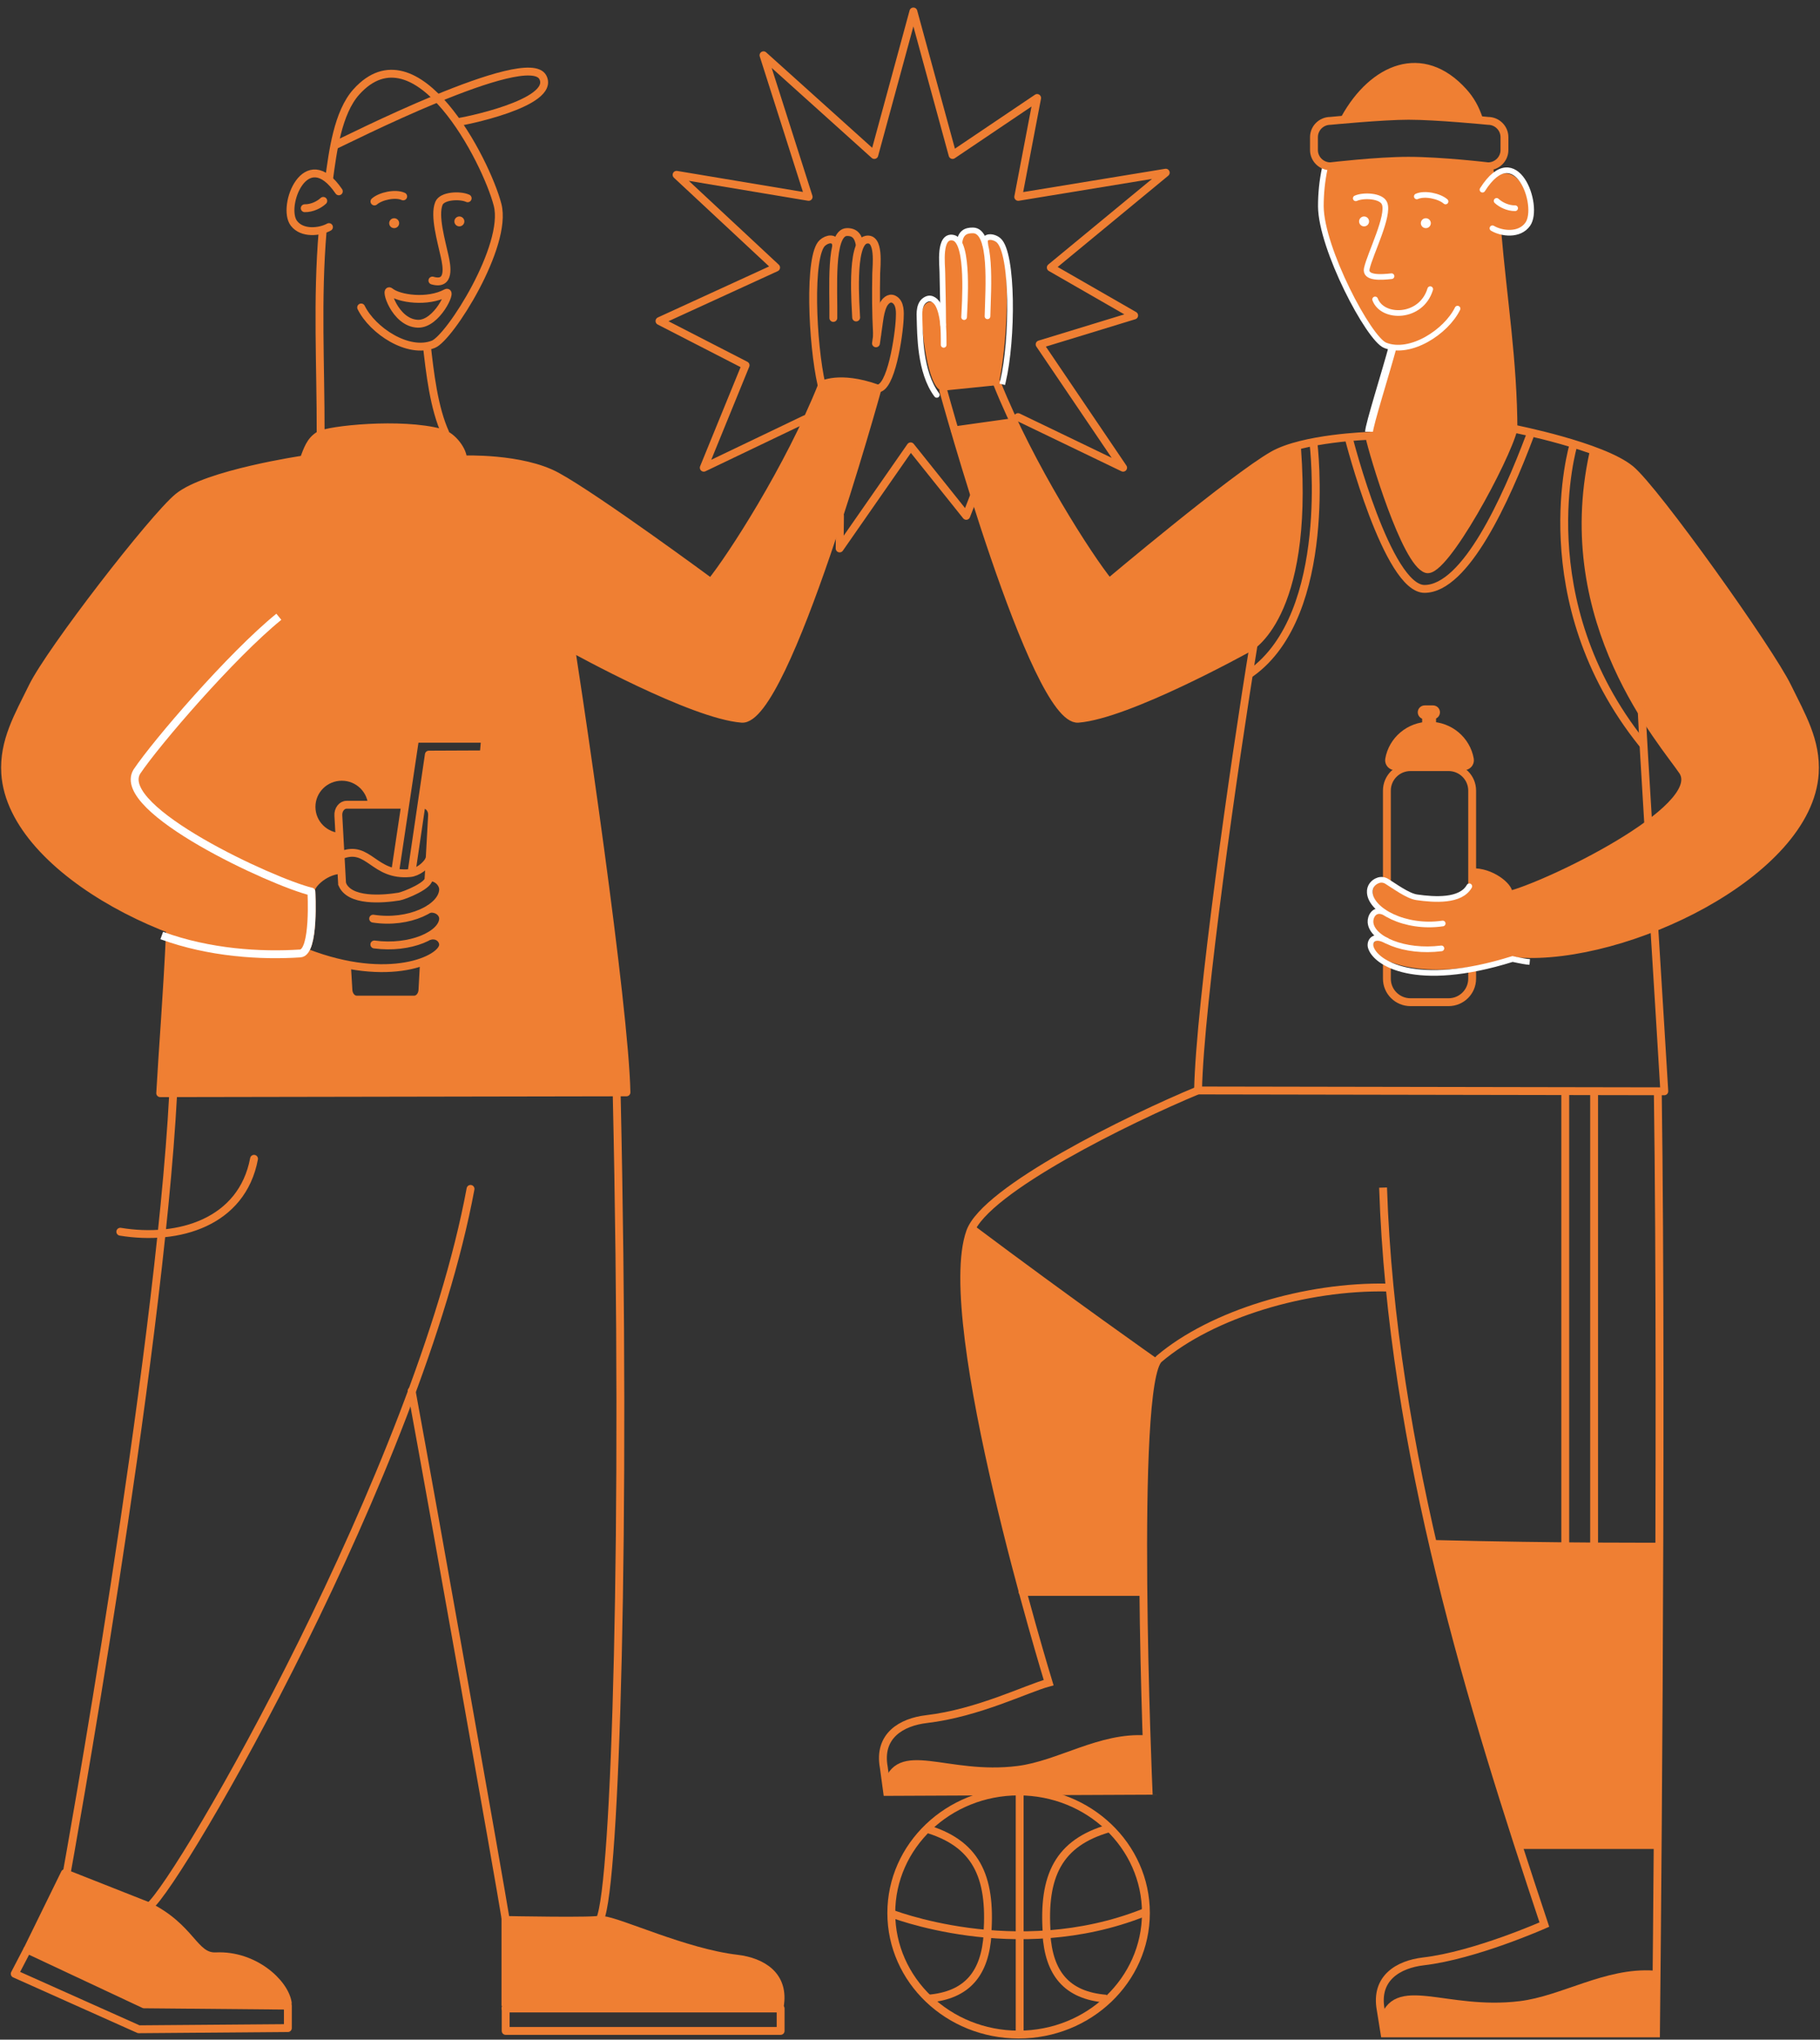 <svg xmlns="http://www.w3.org/2000/svg" width="199" height="223" viewBox="0 0 199 223" fill="none"><rect x="0" y="0" width="199" height="223" fill="#333333" stroke="none"/><g clip-path="url(#clip0_14_603)"><path d="M195.429 75.084C193.494 71.097 181.002 53.549 178.262 51.304C177.366 50.569 175.912 49.885 174.315 49.291L174.211 49.575C171.549 61.807 175.73 71.639 179.509 77.845C181.47 81.058 183.314 83.29 184.028 84.374C184.937 85.896 183.106 88.012 180.236 90.128C175.406 93.677 167.627 97.212 164.94 97.87L164.914 97.767C165.199 97.173 163.42 95.483 161.317 95.354H160.966V96.838C160.226 98.915 156.473 98.554 154.837 98.283C154.279 98.193 151.643 97.109 151.643 96.309H151.63V96.18C150.747 96.128 150.045 96.876 150.084 97.573C150.123 98.322 150.682 99.044 151.565 99.625C150.656 99.534 150.058 100.154 150.084 100.76C150.123 101.418 150.656 102.05 151.526 102.567V102.592C150.617 102.386 150.071 103.031 150.084 103.573C150.084 104.037 150.669 104.579 151.682 105.031C153.512 105.857 156.811 106.399 160.94 105.676C162.485 105.405 163.966 105.405 165.719 104.734L166.03 104.257C170.289 104.541 175.652 103.444 180.782 101.418C189.716 97.896 197.948 91.509 198.403 84.555C198.636 81.006 196.961 78.232 195.416 75.071L195.429 75.084Z" fill="#EF7F33"></path><path d="M156.759 169.17C159.408 180.537 162.693 191.492 166.017 201.749L166.134 201.711H181.262C181.327 192.524 181.405 181.066 181.444 169.08L156.798 169.157H156.759V169.17Z" fill="#EF7F33"></path><path d="M166.212 219.22C157.979 220.226 152.474 216.136 151.227 221.129H151.201L151.396 222.316H181.08C181.08 222.316 181.106 219.955 181.145 215.865H180.808C175.613 215.517 170.887 218.639 166.212 219.207V219.22Z" fill="#EF7F33"></path><path d="M155.98 62.233C157.888 62.801 164.68 50.221 165.485 46.879C165.446 39.344 164.355 32.763 163.706 25.215L163.745 25.112C164.784 25.409 166.147 25.357 166.861 24.415C168.108 22.777 166.095 17.009 163.057 19.628L163.005 19.564C162.94 19.112 162.914 18.945 162.836 18.441V18.183C162.836 18.183 162.732 18.183 162.693 18.183C162.693 18.183 157.616 17.577 153.967 17.577C150.552 17.577 145.449 18.183 145.449 18.183C145.306 18.183 145.163 18.17 145.033 18.132L145.007 18.248C144.721 19.577 144.579 20.97 144.579 22.402C144.604 27.009 149.799 36.931 151.604 37.641C151.824 37.731 152.071 37.795 152.305 37.834C151.915 40.853 150.747 45.008 149.591 47.718C149.825 49.95 153.681 61.536 155.967 62.22L155.98 62.233Z" fill="#EF7F33"></path><path d="M154.019 12.661C156.304 12.661 159.979 12.971 161.719 13.125V13.048C161.317 11.809 160.797 10.893 160.031 10.042C155.551 5.074 150.149 7.397 147.072 12.919V13.074C148.994 12.906 152.136 12.661 154.019 12.661Z" fill="#EF7F33"></path><path d="M151.889 83.019C151.824 83.419 152.136 83.793 152.552 83.793H160.057C160.473 83.793 160.784 83.432 160.719 83.019C160.356 80.929 158.512 79.342 156.304 79.342C154.097 79.342 152.253 80.929 151.889 83.019Z" fill="#EF7F33"></path><path d="M141.579 48.814C140.683 49.072 139.852 49.382 139.177 49.769C134.866 52.22 121.257 63.678 121.257 63.678C119.387 61.368 114.479 53.885 110.83 46.105C110.83 46.079 110.804 46.066 110.804 46.04L110.466 46.195L104.389 47.046H104.363C104.934 49.033 105.688 51.537 106.545 54.259C109.882 64.839 114.868 78.826 117.868 78.581C123.322 78.155 136.099 71.058 136.489 70.852C136.489 70.852 136.619 70.787 136.852 70.62C138.216 69.613 142.968 64.942 141.8 49.085L141.553 48.801L141.579 48.814Z" fill="#EF7F33"></path><path d="M125.334 190.163C120.348 189.827 115.829 192.937 111.336 193.517C103.441 194.524 98.156 190.434 96.961 195.427H96.922L96.987 195.93L125.568 195.801C125.568 195.801 125.477 193.608 125.36 190.163H125.347H125.334Z" fill="#EF7F33"></path><path d="M106.064 134.681C103.675 141.365 108.479 161.687 111.817 174.047H124.997C124.893 163.08 125.114 151.558 126.412 148.978C125.477 148.319 116.569 142.075 106.22 134.333C106.155 134.449 106.116 134.565 106.064 134.681Z" fill="#EF7F33"></path><path d="M103.116 42.711H103.129L109.103 42.105H109.168C110.206 37.563 110.609 27.938 109.077 26.57C108.544 26.093 107.713 25.963 107.57 26.763H107.531C107.311 25.938 106.947 25.383 106.389 25.383C105.519 25.383 105.129 25.873 104.986 26.828H104.96C104.792 26.505 104.584 26.273 104.311 26.221C102.779 25.899 103.194 29.125 103.207 29.912C103.246 32.208 103.402 34.131 103.272 36.698H103.233C103.168 36.26 103.103 35.808 103.051 35.408C102.974 34.853 102.857 34.182 102.597 33.666C102.415 33.305 101.974 32.828 101.467 33.06C100.688 33.434 100.779 34.557 100.805 35.176C100.883 37.008 101.61 42.892 103.142 42.711H103.116Z" fill="#EF7F33"></path><path d="M95.845 42.453C92.17 41.15 90.248 41.898 89.897 42.066C89.339 43.472 88.729 44.866 88.066 46.272C84.43 53.988 79.587 61.381 77.717 63.678C77.717 63.678 65.212 54.44 60.862 52.078C57.019 49.988 50.604 50.246 50.604 50.246C50.669 49.446 49.734 47.988 48.565 47.459C48.448 47.408 48.331 47.369 48.215 47.33C44.072 46.195 36.658 46.917 35.086 47.511C35.008 47.537 34.944 47.575 34.892 47.601C33.853 48.233 33.619 49.188 33.203 50.246C33.203 50.246 22.595 51.807 19.478 54.349C16.738 56.594 5.506 71.123 3.571 75.097C2.026 78.258 0.364 81.032 0.584 84.58C1.039 91.664 9.505 98.128 18.595 101.612V101.754C18.257 109.082 17.79 114.605 17.517 119.534H18.933L67.446 119.443H68.498C68.342 111.508 64.797 86.154 62.459 70.878H62.485C62.875 71.071 75.665 78.168 81.106 78.593C83.859 78.813 88.339 66.942 91.65 56.749C94.131 49.15 95.962 42.479 95.962 42.479C95.962 42.479 95.922 42.479 95.897 42.479H95.845V42.453ZM52.889 82.477L46.89 82.503L46.085 87.987H46.332C46.851 87.987 47.267 88.528 47.228 89.161L46.968 93.883L46.851 95.909H46.89C47.773 95.857 48.474 96.618 48.435 97.302C48.396 98.051 47.838 98.773 46.955 99.354C47.864 99.263 48.461 99.883 48.435 100.489C48.396 101.147 47.864 101.78 46.994 102.296V102.334C47.903 102.128 48.448 102.773 48.435 103.315C48.435 103.921 47.552 104.708 45.968 105.25L46.332 105.392L46.176 108.27C46.15 108.85 45.747 109.289 45.28 109.289H38.982C38.514 109.289 38.125 108.85 38.086 108.27L37.93 105.625L37.956 105.47C36.58 105.199 35.099 104.786 33.502 104.167L33.139 104.115C34.372 103.186 34.035 97.47 34.035 97.47C34.022 97.47 33.996 97.47 33.983 97.47C33.84 96.825 35.372 95.238 37.177 95.109H37.294L37.203 93.496L37.099 91.496C35.385 91.367 34.035 89.948 34.035 88.219C34.035 86.49 35.515 84.929 37.346 84.929C39.177 84.929 40.527 86.283 40.644 87.987H44.28L45.358 80.774H53.006L52.876 82.477H52.889Z" fill="#EF7F33"></path><path d="M80.587 214.149C74.938 213.491 67.692 210.059 65.927 209.929L65.55 209.878C64.732 210.097 55.304 209.917 55.304 209.917C55.291 209.826 55.279 209.723 55.252 209.607V219.568L85.249 219.426C85.885 215.981 83.301 214.471 80.587 214.149Z" fill="#EF7F33"></path><path d="M23.62 213.904C21.218 214.02 20.984 210.846 16.297 208.471C16.219 208.433 16.141 208.394 16.076 208.355L7.246 204.872L7.09 204.807L3 213.155L15.751 219.129L31.463 219.271V218.974C31.126 216.768 27.776 213.697 23.62 213.891V213.904Z" fill="#EF7F33"></path><path d="M111.375 222.445C119.063 222.445 125.295 216.495 125.295 209.155C125.295 201.816 119.063 195.866 111.375 195.866C103.687 195.866 97.455 201.816 97.455 209.155C97.455 216.495 103.687 222.445 111.375 222.445Z" stroke="#EF7F33" stroke-width="0.86" stroke-miterlimit="10" stroke-linecap="round"></path><path d="M97.208 209.117C97.208 209.117 111.037 214.678 125.062 209.117" stroke="#EF7F33" stroke-width="0.86" stroke-miterlimit="10"></path><path d="M111.492 195.84V222.432" stroke="#EF7F33" stroke-width="0.86" stroke-miterlimit="10"></path><path d="M121.283 199.891C115.725 201.478 113.998 205.091 114.453 211.426" stroke="#EF7F33" stroke-width="0.86" stroke-miterlimit="10"></path><path d="M120.958 218.523C116.582 218.174 114.686 215.71 114.414 211.426" stroke="#EF7F33" stroke-width="0.86" stroke-miterlimit="10"></path><path d="M101.13 199.891C106.687 201.478 108.414 205.091 107.96 211.426" stroke="#EF7F33" stroke-width="0.86" stroke-miterlimit="10"></path><path d="M101.441 218.523C105.817 218.174 107.713 215.71 107.986 211.426" stroke="#EF7F33" stroke-width="0.86" stroke-miterlimit="10"></path><path d="M55.291 222.045H85.353V219.594H55.291V222.045Z" stroke="#EF7F33" stroke-width="0.86" stroke-linecap="round" stroke-linejoin="round"></path><path d="M151.227 129.843C152.162 158.603 160.979 186.731 168.861 210.42C168.861 210.42 161.291 213.787 155.629 214.445C152.902 214.768 150.331 216.265 150.967 219.723L151.383 222.316H181.067C181.067 222.316 181.794 156.487 181.262 119.146" stroke="#EF7F33" stroke-width="0.86" stroke-miterlimit="10"></path><path d="M131.113 119.159C123.412 122.346 107.726 130.062 106.077 134.681C102.545 144.539 114.66 183.969 114.66 183.969C112.323 184.589 106.947 187.298 101.298 187.956C98.572 188.279 96.001 189.776 96.637 193.234L97 195.917L125.581 195.788C125.581 195.788 123.672 151.158 126.737 148.565C132.541 143.649 142.787 140.591 151.707 140.771" stroke="#EF7F33" stroke-width="0.86" stroke-miterlimit="10"></path><path d="M18.595 101.741C18.257 109.07 17.79 114.592 17.517 119.521L68.498 119.431C68.316 110.063 63.407 76.439 61.33 63.743" stroke="#EF7F33" stroke-width="0.86" stroke-linecap="round" stroke-linejoin="round"></path><path d="M16.31 208.459C19.738 205.685 45.786 160.551 51.448 129.985" stroke="#EF7F33" stroke-width="0.86" stroke-miterlimit="10" stroke-linecap="round"></path><path d="M18.933 119.637C17.374 149.132 7.298 204.769 7.298 204.769" stroke="#EF7F33" stroke-width="0.86" stroke-miterlimit="10" stroke-linecap="round"></path><path d="M45.007 152.074C47.435 165.248 54.616 205.607 55.304 209.917C55.304 209.917 65.485 210.123 65.602 209.852C67.316 206.136 68.485 166.719 67.433 119.83" stroke="#EF7F33" stroke-width="0.86" stroke-miterlimit="10" stroke-linecap="round"></path><path d="M27.776 126.695C26.464 133.649 19.53 135.714 13.154 134.668" stroke="#EF7F33" stroke-width="0.86" stroke-miterlimit="10" stroke-linecap="round"></path><path d="M65.927 209.93C67.68 210.059 74.925 213.491 80.587 214.149C83.314 214.471 85.885 215.968 85.249 219.426L55.266 219.568" stroke="#EF7F33" stroke-width="0.86" stroke-linecap="round" stroke-linejoin="round"></path><path d="M55.266 209.594V219.336" stroke="#EF7F33" stroke-width="0.86" stroke-miterlimit="10"></path><path d="M1.61 215.8L15.167 221.865L31.476 221.736V219.284L15.751 219.142L2.987 213.155L1.61 215.8Z" stroke="#EF7F33" stroke-width="0.86" stroke-linecap="round" stroke-linejoin="round"></path><path d="M31.463 218.974C31.126 216.768 27.776 213.697 23.62 213.891C21.179 214.007 20.984 210.73 16.076 208.343L7.09 204.794L3 213.142" stroke="#EF7F33" stroke-width="0.86" stroke-linecap="round" stroke-linejoin="round"></path><path d="M35.982 19.564C36.385 16.635 36.917 12.313 38.969 10.042C45.553 2.739 53.175 17.616 54.408 22.403C55.551 26.867 49.188 36.931 47.383 37.641C44.644 38.737 40.735 36.157 39.488 33.615" stroke="#EF7F33" stroke-width="0.86" stroke-miterlimit="10" stroke-linecap="round"></path><path d="M35.06 47.421C35.073 39.782 34.645 32.841 35.281 25.215" stroke="#EF7F33" stroke-width="0.86" stroke-miterlimit="10"></path><path d="M46.643 37.524C47.007 40.802 47.448 44.647 48.721 47.408" stroke="#EF7F33" stroke-width="0.86" stroke-miterlimit="10"></path><path d="M37.047 20.919C33.424 15.603 30.736 22.596 32.139 24.415C33.035 25.59 34.956 25.383 35.969 24.828" stroke="#EF7F33" stroke-width="0.86" stroke-miterlimit="10" stroke-linecap="round"></path><path d="M49.955 13.358C50.396 13.358 60.823 11.293 59.356 8.455C57.681 5.216 37.605 15.461 36.372 16.003" stroke="#EF7F33" stroke-width="0.86" stroke-miterlimit="10"></path><path d="M44.085 21.474C43.228 21.086 41.618 21.435 40.943 22.028" stroke="#EF7F33" stroke-width="0.86" stroke-miterlimit="10" stroke-linecap="round"></path><path d="M35.346 21.964C34.892 22.39 34.112 22.777 33.32 22.764" stroke="#EF7F33" stroke-width="0.86" stroke-miterlimit="10" stroke-linecap="round"></path><path d="M43.098 24.944C43.4 24.944 43.644 24.702 43.644 24.402C43.644 24.103 43.4 23.86 43.098 23.86C42.797 23.86 42.553 24.103 42.553 24.402C42.553 24.702 42.797 24.944 43.098 24.944Z" fill="#EF7F33"></path><path d="M50.227 24.751C50.528 24.751 50.773 24.508 50.773 24.209C50.773 23.91 50.528 23.667 50.227 23.667C49.926 23.667 49.682 23.91 49.682 24.209C49.682 24.508 49.926 24.751 50.227 24.751Z" fill="#EF7F33"></path><path d="M51.136 21.68C50.279 21.293 48.331 21.396 47.994 22.235C47.435 23.576 48.266 26.389 48.617 28.015C48.864 29.112 49.253 31.241 47.279 30.673" stroke="#EF7F33" stroke-width="0.86" stroke-miterlimit="10" stroke-linecap="round"></path><path d="M89.897 42.079C86.287 51.137 79.925 60.969 77.73 63.665C77.73 63.665 65.225 54.44 60.875 52.066C57.032 49.975 50.617 50.234 50.617 50.234C50.682 49.356 49.539 47.679 48.215 47.318C43.864 46.13 35.891 46.982 34.892 47.589C33.892 48.195 33.619 49.176 33.203 50.234C33.203 50.234 22.595 51.795 19.478 54.337C16.738 56.582 5.506 71.11 3.558 75.084C2.013 78.245 0.351 81.019 0.571 84.567C1.286 95.522 21.153 105.005 32.827 104.244C34.437 104.141 34.047 97.483 34.047 97.483C29.814 96.464 12.518 88.477 14.959 84.374C17.063 81.226 25.308 71.639 30.489 67.433" stroke="#EF7F33" stroke-width="0.86" stroke-linejoin="round"></path><path d="M95.897 36.634C95.767 34.066 95.767 32.196 95.806 29.899C95.819 29.112 96.221 25.886 94.702 26.209C92.988 26.57 93.572 33.615 93.611 34.712" stroke="#EF7F33" stroke-width="0.86" stroke-linecap="round" stroke-linejoin="round"></path><path d="M94.014 26.815C93.871 25.86 93.481 25.357 92.611 25.37C90.689 25.383 91.17 31.757 91.118 34.763" stroke="#EF7F33" stroke-width="0.86" stroke-linecap="round" stroke-linejoin="round"></path><path d="M95.897 42.466C97.429 42.647 98.299 36.66 98.377 34.828C98.403 34.209 98.481 33.086 97.715 32.712C97.208 32.467 96.767 32.957 96.585 33.318C96.325 33.834 96.208 34.505 96.13 35.06C96.013 35.834 95.884 36.763 95.78 37.537" stroke="#EF7F33" stroke-width="0.86" stroke-linecap="round" stroke-linejoin="round"></path><path d="M91.43 26.751C91.287 25.951 90.456 26.08 89.923 26.557C88.391 27.925 88.794 37.55 89.832 42.092C89.832 42.092 91.754 40.995 95.845 42.44" stroke="#EF7F33" stroke-width="0.86" stroke-linecap="round" stroke-linejoin="round"></path><path d="M62.485 70.852C62.875 71.058 75.665 78.155 81.106 78.581C85.924 78.955 95.962 42.466 95.962 42.466" stroke="#EF7F33" stroke-width="0.86" stroke-miterlimit="10"></path><path d="M44.501 87.987H37.891C37.372 87.987 36.956 88.528 36.995 89.161L37.411 96.735" stroke="#EF7F33" stroke-width="0.86" stroke-miterlimit="10"></path><path d="M46.851 96.219L47.241 89.161C47.279 88.528 46.864 87.987 46.345 87.987H45.825" stroke="#EF7F33" stroke-width="0.86" stroke-miterlimit="10"></path><path d="M37.943 105.625L38.099 108.27C38.138 108.837 38.527 109.289 38.995 109.289H45.293C45.76 109.289 46.15 108.837 46.189 108.27L46.345 105.392" stroke="#EF7F33" stroke-width="0.86" stroke-miterlimit="10"></path><path d="M37.385 96.58C38.125 98.657 41.956 98.296 43.631 98.025C44.228 97.922 47.15 96.747 46.864 95.935" stroke="#EF7F33" stroke-width="0.86" stroke-miterlimit="10"></path><path d="M46.903 95.909C47.786 95.857 48.487 96.606 48.448 97.302C48.344 99.263 44.734 101.044 40.8 100.438" stroke="#EF7F33" stroke-width="0.86" stroke-miterlimit="10" stroke-linecap="round"></path><path d="M46.968 99.367C47.877 99.264 48.487 99.883 48.448 100.489C48.344 102.205 44.864 103.792 40.93 103.263" stroke="#EF7F33" stroke-width="0.86" stroke-miterlimit="10" stroke-linecap="round"></path><path d="M47.02 102.321C47.903 102.115 48.461 102.76 48.448 103.302C48.422 104.889 42.54 107.663 33.528 104.166" stroke="#EF7F33" stroke-width="0.86" stroke-miterlimit="10" stroke-linecap="round"></path><path d="M34.022 97.522C33.762 96.928 35.346 95.238 37.203 95.109" stroke="#EF7F33" stroke-width="0.86" stroke-miterlimit="10" stroke-linecap="round"></path><path d="M164.914 97.78C165.199 97.186 163.42 95.496 161.317 95.367" stroke="#EF7F33" stroke-width="0.86" stroke-miterlimit="10" stroke-linecap="round"></path><path d="M37.32 93.496C40.345 92.283 40.826 95.831 44.838 95.457C45.617 95.393 46.682 94.644 46.968 93.883" stroke="#EF7F33" stroke-width="0.86" stroke-miterlimit="10" stroke-linecap="round"></path><path d="M45.007 95.328L46.89 82.503L52.889 82.477L53.032 80.774H45.384L43.228 95.174" stroke="#EF7F33" stroke-width="0.86" stroke-linecap="round" stroke-linejoin="round"></path><path d="M180.898 101.689C181.392 109.702 181.846 117.056 181.976 119.314L130.996 119.224C131.178 109.857 134.969 83.342 137.047 70.645" stroke="#EF7F33" stroke-width="0.86" stroke-linecap="round" stroke-linejoin="round"></path><path d="M179.509 77.819C179.613 80.193 179.886 84.503 180.21 89.922" stroke="#EF7F33" stroke-width="0.86" stroke-linecap="round" stroke-linejoin="round"></path><path d="M161.719 13.048C161.304 11.809 160.784 10.893 160.018 10.042C155.538 5.074 150.123 7.397 147.059 12.919" stroke="#EF7F33" stroke-width="0.86" stroke-miterlimit="10" stroke-linecap="round"></path><path d="M163.018 19.564C162.953 19.112 162.927 18.945 162.849 18.441" stroke="#EF7F33" stroke-width="0.86" stroke-miterlimit="10" stroke-linecap="round"></path><path d="M165.485 47.137C165.472 39.499 164.355 32.841 163.706 25.215" stroke="#EF7F33" stroke-width="0.86" stroke-miterlimit="10"></path><path d="M162.096 20.738C165.745 14.983 168.446 22.544 167.043 24.518C166.134 25.796 164.212 25.564 163.186 24.957" stroke="white" stroke-width="0.62" stroke-miterlimit="10" stroke-linecap="round"></path><path d="M154.915 21.474C155.772 21.086 157.382 21.435 158.057 22.028" stroke="white" stroke-width="0.62" stroke-miterlimit="10" stroke-linecap="round"></path><path d="M163.641 21.964C164.095 22.39 164.875 22.777 165.667 22.764" stroke="white" stroke-width="0.62" stroke-miterlimit="10" stroke-linecap="round"></path><path d="M155.902 24.944C156.203 24.944 156.447 24.702 156.447 24.402C156.447 24.103 156.203 23.86 155.902 23.86C155.601 23.86 155.356 24.103 155.356 24.402C155.356 24.702 155.601 24.944 155.902 24.944Z" fill="white"></path><path d="M149.149 24.751C149.451 24.751 149.695 24.508 149.695 24.209C149.695 23.91 149.451 23.667 149.149 23.667C148.848 23.667 148.604 23.91 148.604 24.209C148.604 24.508 148.848 24.751 149.149 24.751Z" fill="white"></path><path d="M148.24 21.68C149.097 21.293 151.045 21.396 151.383 22.235C151.941 23.576 149.812 27.731 149.448 29.357C149.201 30.454 151.032 30.325 152.149 30.196" stroke="white" stroke-width="0.62" stroke-miterlimit="10" stroke-linecap="round"></path><path d="M156.382 31.615C155.408 34.854 151.162 34.892 150.357 32.737" stroke="white" stroke-width="0.62" stroke-miterlimit="10" stroke-linecap="round"></path><path d="M103.129 35.524C103.116 32.789 103.077 32.118 103.038 29.77C103.038 28.97 102.61 25.667 104.22 25.989C106.025 26.351 105.454 33.55 105.415 34.673" stroke="white" stroke-width="0.62" stroke-linecap="round" stroke-linejoin="round"></path><path d="M104.908 26.441C105.064 25.486 105.558 25.176 106.389 25.189C108.518 25.202 108.051 31.473 107.973 34.583" stroke="white" stroke-width="0.62" stroke-linecap="round" stroke-linejoin="round"></path><path d="M141.826 49.085C143.176 67.562 136.515 70.852 136.515 70.852C136.125 71.058 123.335 78.155 117.894 78.581C113.076 78.955 103.142 42.711 103.142 42.711" stroke="#EF7F33" stroke-width="0.86" stroke-linecap="round" stroke-linejoin="round"></path><path d="M126.321 148.939C126.321 148.939 117.128 142.487 106.129 134.243" stroke="#EF7F33" stroke-width="0.86" stroke-miterlimit="10"></path><path d="M181.665 169.093C181.665 169.093 170.497 169.157 156.837 168.809" stroke="#EF7F33" stroke-width="0.86" stroke-miterlimit="10"></path><path d="M37.372 91.509C35.541 91.509 34.06 90.038 34.06 88.219C34.06 86.4 35.541 84.929 37.372 84.929C39.203 84.929 40.683 86.4 40.683 88.219" stroke="#EF7F33" stroke-width="0.86" stroke-linejoin="round"></path><path d="M164.901 97.883C169.134 96.864 186.482 88.477 184.028 84.374C181.924 81.213 170.16 68.142 174.211 49.575" stroke="#EF7F33" stroke-width="0.86" stroke-linecap="round" stroke-linejoin="round"></path><path d="M108.999 41.873C112.609 50.93 119.062 60.968 121.27 63.665C121.27 63.665 134.879 52.208 139.19 49.756C142.501 47.872 149.708 47.653 149.708 47.653C150.123 49.627 153.681 61.536 155.98 62.22C157.888 62.788 164.68 50.195 165.498 46.866C165.498 46.866 175.172 48.763 178.275 51.304C181.015 53.55 193.507 71.097 195.442 75.084C196.987 78.245 198.649 81.019 198.429 84.567C197.714 95.522 177.73 105.031 166.056 104.27" stroke="#EF7F33" stroke-width="0.86" stroke-linecap="round" stroke-linejoin="round"></path><path d="M110.479 46.195L104.402 47.047" stroke="#EF7F33" stroke-width="0.86" stroke-linecap="round" stroke-linejoin="round"></path><path d="M166.134 201.724H180.898" stroke="#EF7F33" stroke-width="0.86" stroke-linecap="round" stroke-linejoin="round"></path><path d="M111.804 174.047H124.724" stroke="#EF7F33" stroke-width="0.86" stroke-linecap="round" stroke-linejoin="round"></path><path d="M151.227 221.129C152.474 216.136 157.979 220.226 166.212 219.219C170.887 218.652 175.613 215.529 180.808 215.878" stroke="#EF7F33" stroke-width="0.86" stroke-miterlimit="10"></path><path d="M96.948 195.414C98.143 190.421 103.428 194.511 111.323 193.505C115.816 192.937 120.335 189.814 125.321 190.163" stroke="#EF7F33" stroke-width="0.86" stroke-miterlimit="10"></path><path d="M160.966 105.792V107.005C160.966 108.424 159.81 109.573 158.382 109.573H154.227C152.798 109.573 151.643 108.424 151.643 107.005V105.147" stroke="#EF7F33" stroke-width="0.86" stroke-miterlimit="10" stroke-linecap="round"></path><path d="M151.643 96.399V86.438C151.643 85.019 152.798 83.871 154.227 83.871H158.382C159.81 83.871 160.966 85.019 160.966 86.438V96.76" stroke="#EF7F33" stroke-width="0.86" stroke-miterlimit="10" stroke-linecap="round"></path><path d="M160.057 83.78C160.473 83.78 160.784 83.419 160.719 83.019C160.356 80.929 158.512 79.342 156.304 79.342C154.097 79.342 152.253 80.929 151.889 83.019C151.824 83.419 152.136 83.78 152.552 83.78H160.057Z" stroke="#EF7F33" stroke-width="0.86" stroke-miterlimit="10" stroke-linecap="round"></path><path d="M103.181 37.705C103.181 36.892 103.181 35.924 103.077 35.124C103 34.557 102.857 33.847 102.571 33.318C102.376 32.944 101.883 32.441 101.311 32.712C100.441 33.112 100.519 34.273 100.545 34.918C100.597 36.402 100.545 40.685 102.428 43.176" stroke="white" stroke-width="0.62" stroke-linecap="round" stroke-linejoin="round"></path><path d="M109.661 41.718C110.752 37.15 110.791 27.654 109.181 26.273C108.622 25.796 107.609 25.744 107.7 26.493" stroke="white" stroke-width="0.62" stroke-linecap="square" stroke-linejoin="round"></path><path d="M151.266 99.702C150.253 99.315 149.812 100.231 149.851 100.825C149.967 102.644 153.538 104.205 157.603 103.689" stroke="white" stroke-width="0.62" stroke-miterlimit="10" stroke-linecap="round"></path><path d="M151.422 102.76C150.071 102.128 149.734 103.044 149.877 103.547C150.331 105.237 154.694 108.192 165.381 104.85C165.381 104.85 166.641 105.121 166.952 105.147" stroke="white" stroke-width="0.62" stroke-miterlimit="10" stroke-linecap="square"></path><path d="M160.654 96.902C159.719 98.567 156.863 98.386 154.902 98.102C153.915 97.96 152.409 96.838 151.63 96.36C151.357 96.193 151.032 96.141 150.721 96.244C150.123 96.438 149.734 96.954 149.773 97.573C149.877 99.547 153.642 101.573 157.746 100.967" stroke="white" stroke-width="0.62" stroke-miterlimit="10" stroke-linecap="round"></path><path d="M144.851 18.416C144.566 19.744 144.423 21.138 144.423 22.557C144.449 27.151 149.656 37.047 151.461 37.757C154.214 38.84 158.122 36.286 159.369 33.744" stroke="white" stroke-width="0.62" stroke-miterlimit="10" stroke-linecap="round"></path><path d="M152.292 37.873C151.513 40.75 149.695 46.505 149.695 47.201" stroke="white" stroke-width="0.86" stroke-miterlimit="10"></path><path d="M162.706 18.183C162.706 18.183 157.629 17.577 153.98 17.577C150.565 17.577 145.462 18.183 145.462 18.183C144.475 18.183 143.67 17.383 143.67 16.403V14.996C143.67 14.016 144.475 13.216 145.462 13.216C145.462 13.216 151.175 12.661 154.019 12.661C157.109 12.661 162.706 13.216 162.706 13.216C163.693 13.216 164.498 14.016 164.498 14.996V16.403C164.498 17.383 163.693 18.183 162.706 18.183Z" stroke="#EF7F33" stroke-width="0.86" stroke-linecap="round" stroke-linejoin="round"></path><path d="M147.5 48.001C147.5 48.001 151.707 64.426 155.772 64.388C160.252 64.349 164.654 54.608 167.264 47.692" stroke="#EF7F33" stroke-width="0.86" stroke-miterlimit="10" stroke-linecap="round"></path><path d="M172.03 48.672C172.03 48.672 166.991 65.588 179.561 81.29" stroke="#EF7F33" stroke-width="0.86" stroke-miterlimit="10" stroke-linecap="round"></path><path d="M143.618 48.466C143.618 48.466 145.877 67.097 136.774 73.587" stroke="#EF7F33" stroke-width="0.86" stroke-miterlimit="10" stroke-linecap="round"></path><path d="M171.146 119.392V169.015" stroke="#EF7F33" stroke-width="0.86" stroke-miterlimit="10" stroke-linecap="round"></path><path d="M174.302 119.392V169.015" stroke="#EF7F33" stroke-width="0.86" stroke-miterlimit="10" stroke-linecap="round"></path><path d="M17.686 102.283C22.906 104.192 28.529 104.528 32.827 104.244C34.437 104.141 34.047 97.483 34.047 97.483C29.814 96.464 12.518 88.477 14.959 84.374C17.063 81.225 25.308 71.639 30.489 67.433" stroke="white" stroke-width="0.86" stroke-linejoin="round"></path><path d="M45.682 35.395C43.137 35.305 42.008 31.357 42.657 31.886C43.618 32.673 46.747 33.125 48.786 32.028C49.5 31.641 47.786 35.473 45.682 35.395Z" stroke="#EF7F33" stroke-width="0.86" stroke-miterlimit="10"></path><path d="M88.053 45.821L76.951 51.137L81.522 39.937L72.108 35.099L84.859 29.254L73.977 19.112L88.417 21.525L83.483 6.042L95.598 16.945L99.87 1.255L104.155 16.945L113.401 10.713L111.336 21.525L127.464 18.88L114.894 29.254L124.01 34.492L113.673 37.654L122.802 51.137L111.31 45.602" stroke="#EF7F33" stroke-width="0.86" stroke-linecap="round" stroke-linejoin="round"></path><path d="M106.609 53.937L105.649 56.401L99.571 48.801L91.806 59.962L91.845 56.388" stroke="#EF7F33" stroke-width="0.86" stroke-linecap="round" stroke-linejoin="round"></path><path d="M156.681 77.123H155.785C155.362 77.123 155.019 77.46 155.019 77.877C155.019 78.294 155.362 78.632 155.785 78.632H156.681C157.104 78.632 157.447 78.294 157.447 77.877C157.447 77.46 157.104 77.123 156.681 77.123Z" fill="#EF7F33"></path><path d="M155.499 78.219V79.251C155.499 79.316 155.552 79.368 155.616 79.368H156.902C156.966 79.368 157.018 79.316 157.018 79.251V78.219C157.018 78.155 156.966 78.103 156.902 78.103H155.616C155.552 78.103 155.499 78.155 155.499 78.219Z" fill="#EF7F33"></path></g><defs><clipPath id="clip0_14_603"><rect width="199" height="222.3" fill="white" transform="translate(0 0.7)"></rect></clipPath></defs></svg>